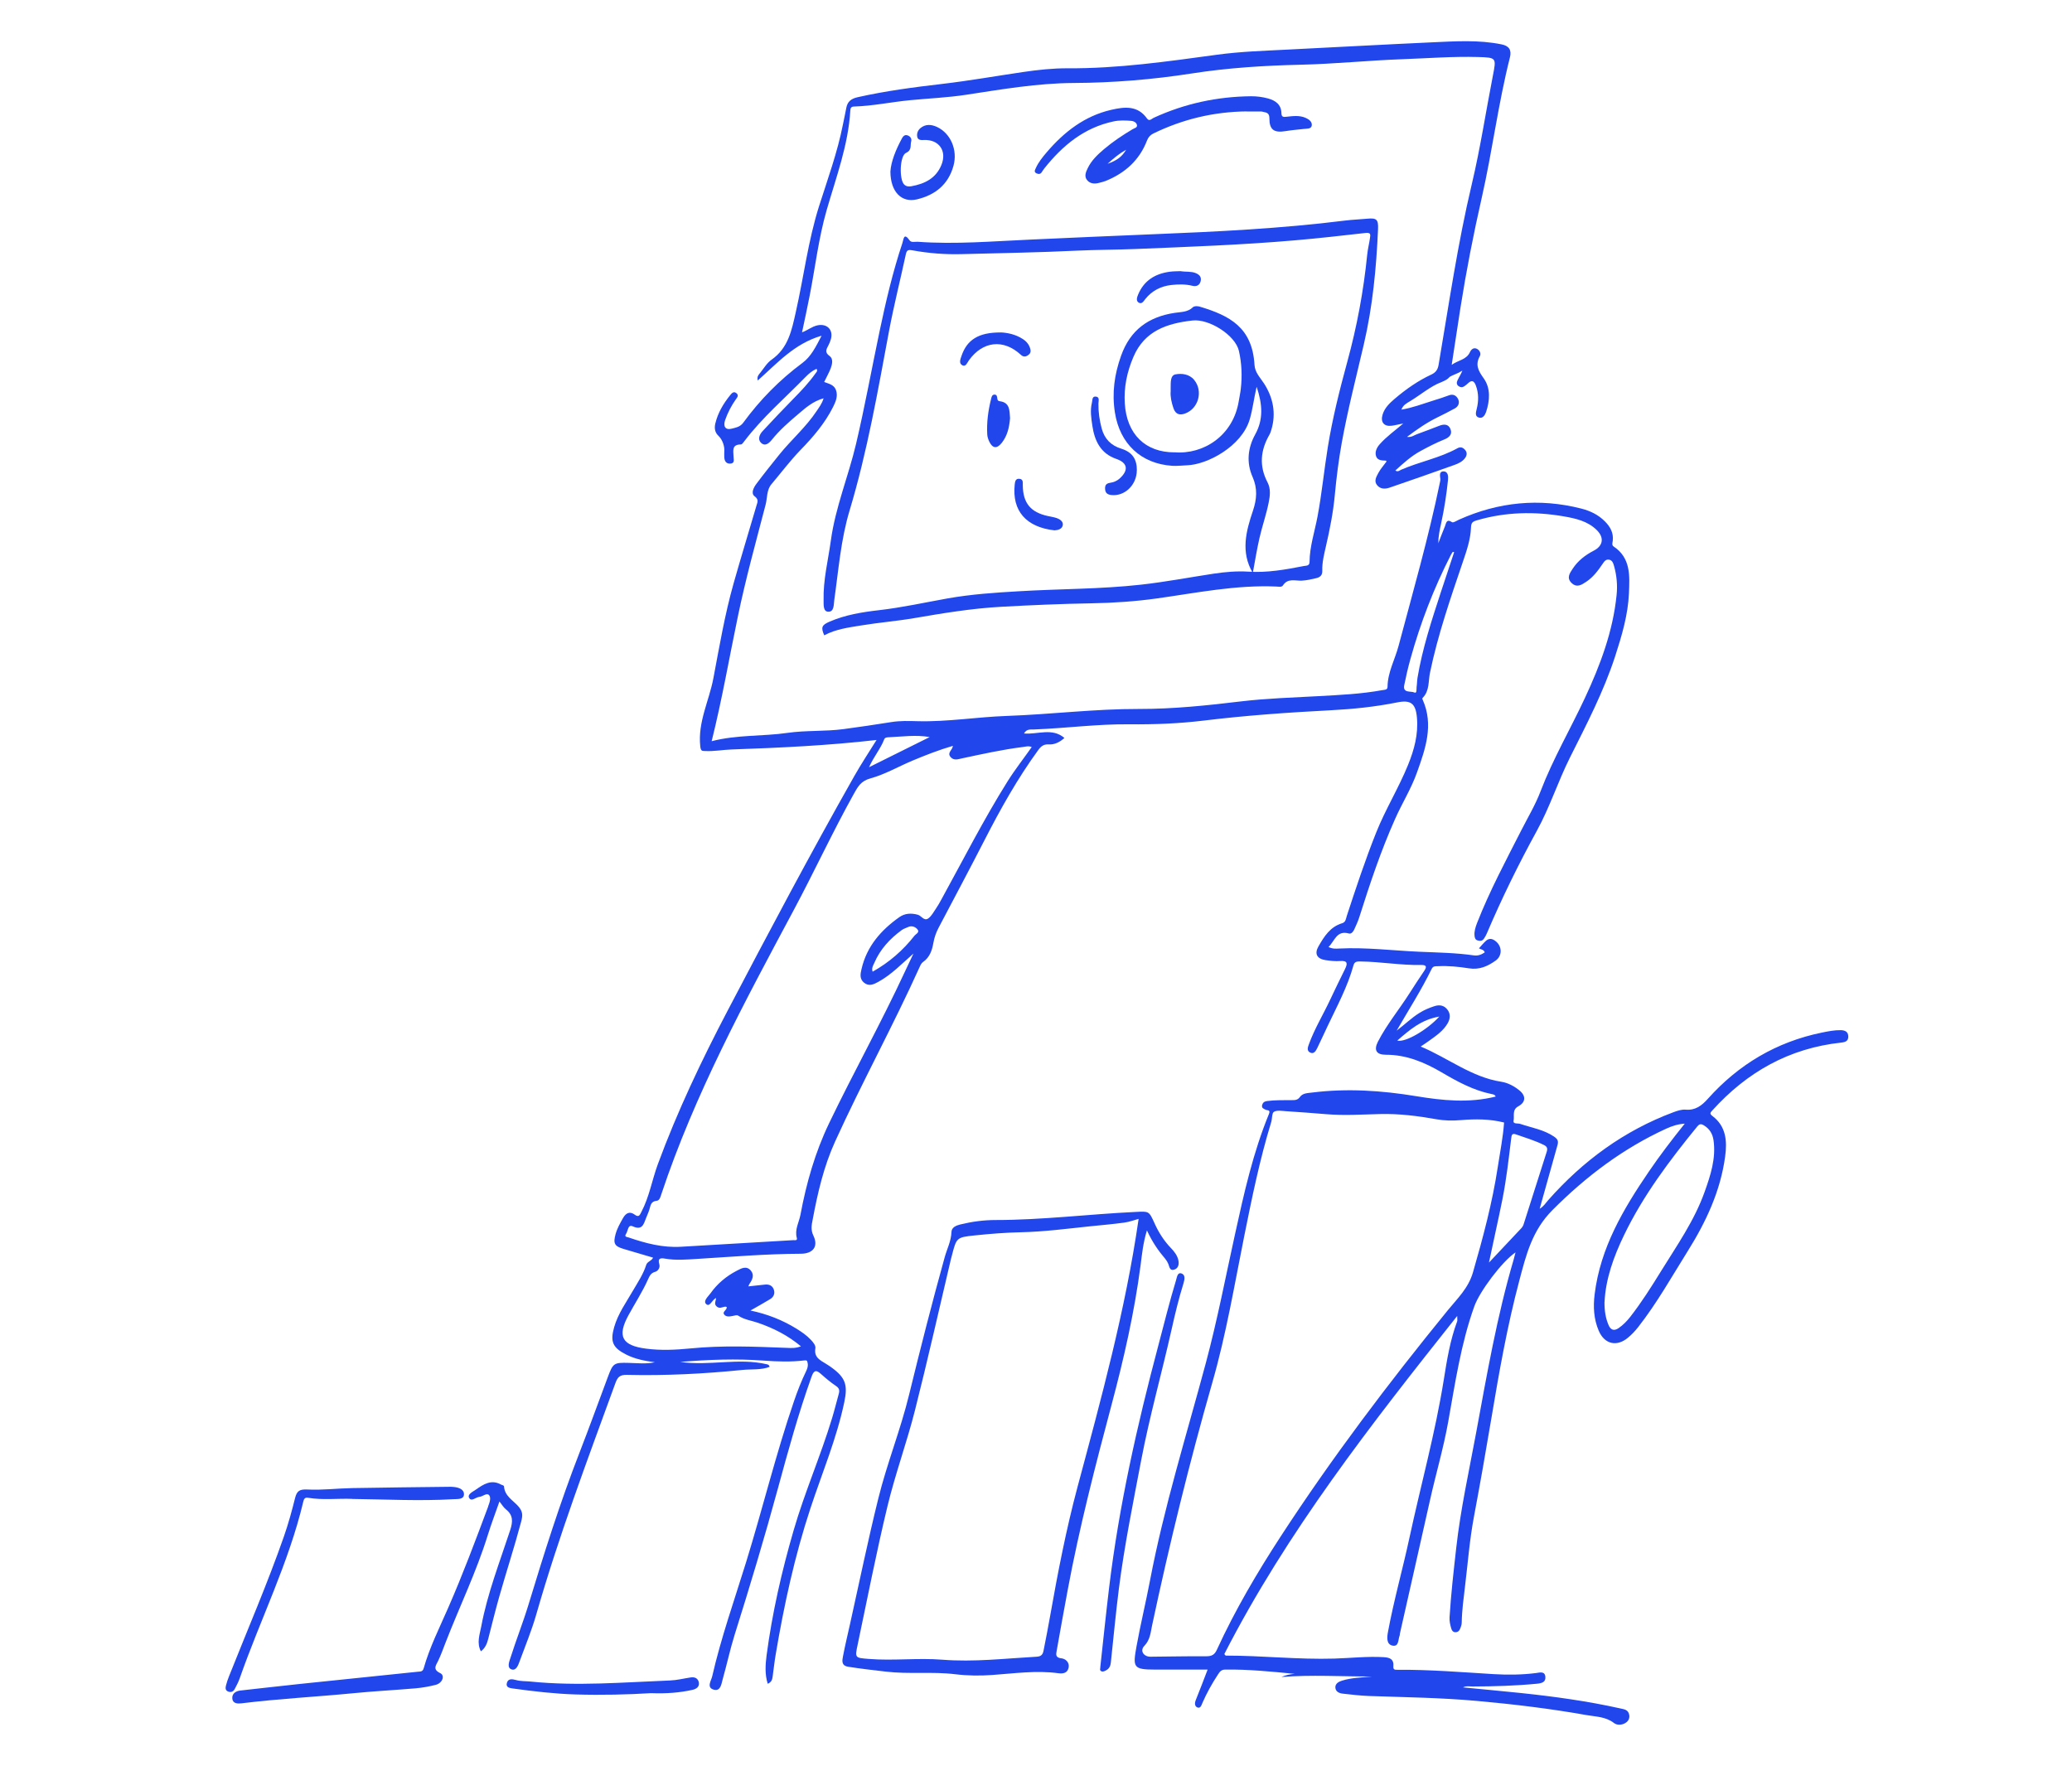 <svg width="704" height="600" viewBox="0 0 704 600" fill="none" xmlns="http://www.w3.org/2000/svg">
<path d="M272.153 457.503C267.644 453.719 262.76 451.3 257.547 449.496C255.325 448.726 252.928 448.44 250.926 447.12C250.31 446.702 249.738 447.032 249.166 447.12C248.023 447.34 246.703 447.648 245.999 446.593C245.383 445.669 247.055 445.163 246.923 444.107C245.911 443.667 244.877 444.899 243.711 444.107C242.414 443.227 243.205 442.149 243.315 441.071C241.886 441.643 241.226 444.239 239.972 443.161C238.762 442.105 240.588 440.609 241.402 439.466C243.733 436.188 246.747 433.659 250.31 431.811C251.85 430.997 253.61 429.985 255.106 431.745C256.403 433.285 255.611 434.868 254.622 436.298C254.49 436.496 254.424 436.76 254.27 437.112C256.161 436.914 257.987 436.738 259.791 436.518C261.155 436.342 262.32 436.738 262.848 438.014C263.42 439.378 262.958 440.675 261.682 441.445C259.615 442.721 257.481 443.865 254.974 445.317C260.825 446.549 265.95 448.594 270.701 451.542C272.417 452.62 274.067 453.741 275.474 455.237C276.288 456.095 277.212 457.195 277.036 458.185C276.508 461.308 278.752 462.232 280.709 463.464C281.303 463.838 281.897 464.212 282.469 464.63C287.286 468.127 288.1 470.591 286.868 476.442C284.251 488.892 279.302 500.572 275.342 512.582C269.997 528.793 266.39 545.423 263.552 562.206C263.134 564.692 262.87 567.221 262.518 569.729C262.386 570.719 262.122 571.621 260.847 572.149C259.835 568.937 260.055 565.66 260.451 562.558C262.364 548.106 265.598 533.941 269.667 519.951C273.407 507.061 278.818 494.743 282.711 481.897C283.547 479.147 284.229 476.354 284.999 473.582C285.307 472.46 285.153 471.691 284.031 470.943C282.227 469.733 280.533 468.303 278.906 466.851C276.992 465.114 276.376 466.015 275.672 467.995C271.273 480.335 267.798 492.939 264.366 505.565C259.813 522.326 254.82 538.934 249.606 555.497C248.045 560.49 246.967 565.616 245.537 570.653C245.097 572.215 244.855 574.788 242.524 574.15C239.95 573.446 241.644 571.093 241.974 569.663C244.987 556.509 249.496 543.773 253.478 530.905C259.109 512.692 263.596 494.149 269.777 476.112C270.965 472.614 272.307 469.205 273.913 465.883C274.33 464.982 274.638 464.124 274.396 463.112C274.242 462.408 274.198 462.166 273.275 462.276C268.721 462.826 264.146 462.672 259.593 462.342C250.178 461.638 240.808 461.99 231.107 462.782C241.116 464.212 250.882 461.33 260.517 463.574C260.935 463.662 261.375 463.794 261.485 464.476C258.493 465.576 255.303 465.202 252.224 465.509C239.202 466.829 226.114 467.489 213.026 467.181C210.541 467.115 209.815 467.995 209.067 470.063C199.586 496.063 189.842 521.953 182.209 548.59C180.669 553.957 178.536 559.127 176.6 564.384C176.094 565.77 175.412 567.815 173.806 567.265C172.113 566.693 173.059 564.516 173.455 563.284C175.368 557.235 177.722 551.318 179.57 545.247C184.849 527.848 190.326 510.492 196.925 493.533C200.246 484.998 203.348 476.376 206.559 467.819C208.297 463.156 208.649 462.98 213.576 463.112C216.546 463.178 219.515 463.552 222.507 462.892C219.141 462.452 215.842 461.836 212.784 460.296C208.165 457.965 207.263 455.897 208.671 450.97C209.991 446.351 212.784 442.523 215.138 438.432C216.766 435.638 218.569 432.955 219.559 429.831C219.933 428.621 221.385 428.511 221.891 427.346C218.547 426.356 215.226 425.388 211.904 424.398C208.781 423.474 208.297 422.55 209.133 419.427C209.661 417.469 210.651 415.731 211.64 413.972C212.608 412.234 213.906 411.442 215.688 412.762C217.096 413.818 217.426 412.762 217.909 411.838C220.615 406.713 221.539 400.95 223.519 395.583C230.139 377.634 238.344 360.366 247.209 343.451C261.221 316.725 275.342 290.065 290.212 263.802C292.61 259.556 295.315 255.487 297.823 251.44C281.479 253.331 265.004 254.101 248.529 254.673C245.559 254.783 242.59 255.355 239.598 255.201C238.564 255.157 238.124 255.289 237.926 253.595C237.046 245.347 240.94 238.154 242.392 230.433C244.437 219.655 246.263 208.81 249.254 198.23C251.762 189.365 254.468 180.545 257.063 171.68C257.371 170.624 257.855 169.745 256.403 168.645C255.04 167.633 256.051 165.675 256.975 164.443C259.483 161.078 262.122 157.779 264.762 154.501C268.831 149.442 273.825 145.175 277.432 139.719C278.29 138.422 279.28 137.19 279.83 135.342C276.222 136.332 273.671 138.62 271.141 140.775C267.995 143.437 264.872 146.164 262.276 149.398C261.287 150.63 259.945 151.817 258.537 150.432C257.349 149.244 258.075 147.594 259.131 146.472C262.54 142.799 265.972 139.169 269.491 135.584C272.197 132.834 274.858 130.041 277.102 126.851C277.366 126.456 277.916 126.104 277.432 125.334C276.002 125.95 274.836 126.939 273.759 128.039C266.72 135.276 258.999 141.875 252.862 149.97C252.554 150.388 252.114 151.026 251.74 151.026C248.529 151.026 249.188 153.225 249.232 155.139C249.232 156.107 249.782 157.471 248.089 157.537C246.659 157.603 246.131 156.569 246.087 155.293C246.087 154.677 246.043 154.061 246.087 153.445C246.263 151.641 245.449 149.354 244.107 148.1C242.875 146.934 242.678 145.482 243.029 143.965C243.887 140.313 245.757 137.168 248.089 134.286C248.639 133.604 249.298 132.812 250.266 133.648C251.124 134.396 250.42 135.122 250.002 135.716C248.485 137.872 247.275 140.203 246.395 142.689C245.625 144.889 246.461 146.23 248.617 145.658C249.914 145.328 251.454 145.109 252.532 143.635C258.207 135.87 264.894 129.073 272.659 123.31C275.562 121.154 277.19 117.855 279.148 114.071C269.843 116.777 264.058 123.464 257.459 129.293C257.107 127.863 257.833 127.269 258.361 126.609C259.571 125.092 260.605 123.31 262.144 122.232C267.842 118.251 269.007 112.202 270.393 106.021C273.099 94.055 274.572 81.803 278.29 70.056C281.215 60.862 284.537 51.777 286.407 42.275C286.78 40.405 287.198 38.535 287.55 36.644C287.946 34.488 289.222 33.52 291.378 33.036C300.902 30.903 310.537 29.627 320.215 28.505C329.366 27.427 338.45 25.822 347.579 24.48C352.616 23.732 357.719 23.182 362.8 23.204C379.826 23.314 396.609 20.894 413.414 18.607C421.443 17.507 429.516 17.265 437.589 16.847C453.91 16.033 470.231 15.131 486.575 14.383C494.471 14.031 502.39 13.482 510.221 15.087C512.707 15.593 513.652 16.979 513.036 19.465C509.033 35.236 507.053 51.382 503.446 67.219C500.63 79.581 498.211 91.987 496.231 104.481C495.241 110.772 494.295 117.063 493.24 123.97C495.549 122.32 498.233 122.276 499.443 119.659C499.817 118.823 500.63 117.965 501.774 118.515C502.764 118.977 503.27 120.165 502.83 120.956C501.136 123.97 502.28 125.994 504.15 128.611C506.504 131.933 506.218 136.112 504.92 140.005C504.546 141.083 503.776 142.293 502.478 141.897C501.07 141.479 501.444 140.181 501.73 138.994C502.412 136.31 502.434 133.626 501.444 130.987C500.872 129.469 500.081 128.985 498.761 130.261C498.387 130.613 497.969 130.943 497.529 131.251C496.891 131.691 496.231 131.669 495.571 131.207C494.845 130.679 494.889 129.931 495.175 129.315C495.681 128.215 496.363 127.181 496.869 125.95C495.043 127.071 493.68 127.357 492.558 128.061C491.788 128.897 491.348 129.161 489.654 129.887C486.091 131.207 482.571 134.242 479.052 136.354C477.996 136.992 476.72 137.608 476.148 139.191C479.954 138.576 483.363 137.234 486.839 136.156C488.686 135.584 490.512 135.012 492.316 134.33C493.768 133.78 494.823 134.44 495.395 135.562C496.011 136.772 495.593 138.048 494.361 138.752C492.382 139.851 490.336 140.863 488.29 141.875C484.749 143.613 481.516 145.856 478.062 148.452C479.58 148.672 480.438 147.902 481.406 147.55C483.957 146.626 486.509 145.658 489.038 144.669C490.622 144.053 492.14 144.075 492.822 145.79C493.548 147.638 492.338 148.694 490.666 149.354C487.895 150.476 485.255 151.839 482.637 153.269C479.426 155.007 476.808 157.427 474.103 159.868C474.917 160.484 475.51 159.868 476.038 159.626C482.307 156.877 489.148 155.667 495.175 152.323C496.253 151.729 497.045 152.059 497.749 152.829C498.563 153.731 498.453 154.743 497.749 155.689C496.869 156.855 495.549 157.493 494.251 157.954C486.927 160.594 479.558 163.146 472.211 165.675C470.649 166.225 468.978 166.247 467.856 164.817C466.734 163.41 467.68 161.936 468.34 160.682C469.066 159.318 470.143 158.13 471.089 156.833C471.045 156.745 470.979 156.525 470.913 156.525C469.593 156.459 468.032 156.503 467.548 155.029C467.064 153.555 467.768 152.103 468.78 150.96C471.045 148.386 473.861 146.406 476.786 143.899C475.181 144.207 474.015 144.515 472.849 144.669C470.209 144.999 468.978 143.415 469.769 140.863C470.473 138.554 472.145 136.992 473.861 135.518C477.688 132.263 481.779 129.381 486.333 127.269C487.85 126.565 488.532 125.554 488.796 123.926C492.294 103.403 495.263 82.814 500.081 62.534C502.962 50.392 504.832 38.008 507.229 25.733C508.417 19.64 508.505 19.552 502.192 19.377C493.57 19.135 484.969 19.817 476.368 20.124C464.864 20.542 453.426 21.73 441.9 21.994C429.516 22.28 417.176 23.05 404.924 24.964C391.638 27.031 378.264 28.131 364.824 28.197C352.484 28.263 340.408 30.353 328.288 32.2C321.953 33.168 315.552 33.432 309.195 34.048C302.838 34.664 296.569 36.006 290.146 36.204C289.2 36.226 288.958 36.71 288.914 37.524C288.232 49.27 284.097 60.202 280.885 71.354C278.136 80.879 277.014 90.689 275.122 100.368C274.33 104.459 273.429 108.55 272.505 112.928C274.418 112.224 275.892 110.948 277.74 110.552C280.951 109.87 283.151 112.004 282.337 115.149C282.139 115.897 281.831 116.645 281.479 117.327C280.797 118.647 280.072 119.703 281.875 120.978C283.173 121.902 282.777 123.75 282.249 125.158C281.655 126.697 280.819 128.149 280.028 129.799C281.545 130.393 283.371 130.701 284.031 132.527C284.779 134.616 283.943 136.508 283.041 138.312C280.248 143.877 276.244 148.54 271.955 152.939C268.413 156.613 265.356 160.704 262.078 164.575C260.451 166.511 260.737 169.195 260.121 171.526C256.843 184.108 253.368 196.646 250.728 209.36C247.803 223.35 245.383 237.472 241.798 251.858C250.53 249.614 259.087 250.252 267.49 249.042C273.869 248.118 280.314 248.602 286.671 247.744C292.06 246.996 297.449 246.248 302.816 245.369C305.807 244.885 308.777 244.973 311.769 245.061C321.909 245.325 331.917 243.631 342.014 243.279C357.015 242.751 371.973 240.859 387.019 240.903C398.655 240.925 410.159 239.715 421.685 238.33C430.418 237.296 439.194 237.032 447.971 236.548C455.23 236.152 462.533 235.822 469.725 234.502C470.495 234.37 471.441 234.48 471.441 233.336C471.507 228.409 473.949 224.12 475.181 219.501C480.108 201.002 485.387 182.613 489.258 163.828C489.324 163.476 489.412 163.124 489.39 162.794C489.258 161.672 488.906 160.132 490.512 160.176C492.052 160.22 492.096 161.892 491.986 163.08C491.48 168.029 490.71 172.956 489.654 177.839C489.17 180.039 488.686 182.239 488.686 184.592C489.434 182.679 490.16 180.721 490.952 178.829C491.37 177.817 491.414 176.146 493.372 177.443C493.79 177.707 494.933 176.937 495.703 176.586C509.143 170.558 523.001 169.173 537.299 172.824C540.29 173.594 543.04 174.892 545.305 177.179C547.153 179.049 548.253 181.051 547.967 183.734C547.901 184.372 547.527 185.208 548.253 185.692C554.148 189.607 553.708 195.744 553.466 201.552C553.158 208.92 551.046 215.981 548.781 222.998C544.865 235.03 539.036 246.204 533.405 257.445C529.336 265.583 526.586 274.272 522.187 282.279C515.962 293.629 510.265 305.243 505.184 317.165C504.92 317.803 504.568 318.419 504.172 318.991C503.644 319.739 502.896 319.827 502.06 319.563C501.246 319.321 501.07 318.705 501.004 317.957C500.85 316.417 501.334 315.031 501.862 313.624C506.13 302.735 511.651 292.419 516.952 282.015C519.174 277.659 521.703 273.436 523.441 268.861C527.642 257.885 533.581 247.744 538.53 237.12C543.722 225.99 548.011 214.595 549.265 202.233C549.617 198.846 549.309 195.568 548.407 192.335C548.143 191.411 547.857 190.399 546.735 190.179C545.569 189.959 545.019 190.861 544.469 191.675C542.93 193.941 541.302 196.118 538.992 197.658C537.453 198.67 535.847 199.836 534.021 198.142C532.107 196.36 533.427 194.667 534.373 193.215C536.133 190.531 538.64 188.596 541.5 187.122C544.689 185.472 545.129 182.701 542.556 180.149C539.476 177.069 535.363 176.168 531.338 175.464C521.373 173.748 511.453 173.946 501.642 176.849C500.191 177.289 499.861 177.751 499.795 179.269C499.641 183.316 498.321 187.144 497.023 190.949C492.822 203.333 488.532 215.717 485.871 228.563C485.255 231.489 485.761 234.722 483.385 237.12C483.121 237.384 483.319 237.56 483.385 237.78C487.191 246.336 484.331 254.387 481.471 262.416C479.514 267.959 476.368 272.952 473.993 278.319C469.175 289.098 465.458 300.272 461.895 311.512C461.433 313.008 460.773 314.438 460.113 315.867C459.783 316.593 459.123 317.429 458.331 317.209C454.086 315.999 453.514 319.805 451.38 321.784C452.744 322.466 453.888 322.378 455.01 322.312C464.16 321.85 473.267 323.016 482.395 323.412C488.532 323.676 494.691 323.764 500.784 324.644C502.126 324.842 503.358 324.402 504.48 323.61C504.128 322.642 503.226 322.664 502.5 322.246C503.292 321.366 504.018 320.465 504.876 319.695C505.624 319.013 506.548 318.815 507.537 319.387C510.309 320.949 510.749 324.578 508.153 326.426C505.492 328.317 502.676 329.615 499.091 329.043C495.637 328.493 492.118 328.141 488.598 328.317C487.741 328.361 486.949 328.163 486.421 329.263C482.901 336.478 478.568 343.231 474.543 350.204C477.204 348.224 479.558 345.871 482.373 344.133C483.935 343.165 485.629 342.461 487.389 341.889C489.236 341.295 490.754 341.669 491.854 343.165C492.888 344.551 492.734 346.157 491.92 347.63C490.446 350.248 488.048 351.876 485.695 353.569C484.793 354.229 483.869 354.823 482.703 355.615C492.096 359.552 499.993 366.019 510.089 367.581C512.311 367.933 514.422 369.033 516.226 370.507C518.536 372.376 518.448 374.51 515.852 375.94C513.696 377.128 514.598 379.173 514.268 380.801C514.026 382.077 515.72 381.615 516.534 381.901C520.405 383.221 524.519 383.837 528.038 386.234C529.402 387.158 529.534 387.884 529.16 389.204C527.158 396.309 525.179 403.435 523.133 410.738C524.475 409.968 525.135 408.825 525.992 407.857C537.805 394.483 551.816 384.188 568.622 377.919C569.919 377.436 571.371 376.952 572.713 377.062C576.056 377.348 578.19 375.698 580.28 373.366C590.728 361.686 603.574 354.053 618.972 350.886C621.127 350.446 623.261 350.006 625.483 350.05C626.868 350.094 627.924 350.578 627.99 352.118C628.056 353.701 627.044 354.119 625.615 354.273C607.929 356.165 593.544 364.304 581.754 377.37C581.182 378.007 580.742 378.403 581.798 379.195C586.505 382.715 586.857 387.752 586.153 392.965C584.569 404.733 579.642 415.226 573.417 425.168C567.984 433.857 562.969 442.809 556.634 450.904C555.622 452.202 554.456 453.455 553.18 454.511C549.353 457.745 545.173 456.799 543.194 452.18C541.5 448.22 541.28 444.041 541.808 439.796C543.744 424.024 551.53 410.87 560.241 398.09C563.98 392.591 568.028 387.312 572.427 381.813C569.941 381.989 568.006 382.671 566.158 383.507C551.486 390.237 538.904 399.718 527.466 411.2C520.537 418.151 518.514 426.488 516.226 435.11C512.113 450.574 509.341 466.301 506.701 482.073C504.832 493.269 502.852 504.443 500.762 515.596C499.311 523.36 498.717 531.213 497.771 539.022C497.287 543.113 496.715 547.205 496.649 551.34C496.649 552.11 496.341 552.902 496.033 553.605C495.747 554.287 495.131 554.705 494.339 554.617C493.636 554.551 493.306 554.045 493.108 553.408C492.734 552.154 492.426 550.878 492.514 549.536C492.998 541.661 493.9 533.831 494.779 526C496.253 512.802 499.135 499.846 501.554 486.802C505.206 467.027 508.637 447.186 514.334 427.852C514.554 427.104 514.73 426.334 514.928 425.564C510.265 428.731 502.742 438.85 500.938 443.865C496.363 456.601 494.427 469.931 492.052 483.151C490.446 492.103 487.872 500.814 485.893 509.656C482.505 524.812 479.052 539.968 475.642 555.101C475.598 555.277 475.642 555.475 475.598 555.629C474.983 557.015 475.4 559.698 473.069 559.171C470.979 558.687 471.265 556.267 471.595 554.507C473.575 543.795 476.566 533.303 478.854 522.678C482.725 504.707 487.653 486.978 490.556 468.809C491.612 462.144 492.712 455.369 495.109 448.968C495.219 448.66 495.109 448.286 495.109 447.164C465.832 484.031 437.237 520.545 415.988 562.052C416.274 562.382 416.384 562.58 416.494 562.58C428.79 562.558 441.064 563.966 453.36 563.592C458.969 563.416 464.556 562.778 470.209 563.108C472.321 563.24 473.641 563.878 473.421 566.188C473.311 567.419 473.971 567.419 474.829 567.397C485.739 567.309 496.605 568.211 507.471 568.871C512.289 569.157 517.128 569.113 521.945 568.497C523.111 568.343 524.893 567.771 525.069 569.773C525.245 571.599 523.815 571.973 522.253 572.127C514.994 572.83 507.713 573.05 500.41 573.072C499.333 573.072 498.189 572.808 497.089 573.38C503.71 574.018 510.243 574.612 516.776 575.294C528.104 576.482 539.388 578.044 550.541 580.529C551.816 580.815 553.158 580.925 553.532 582.597C553.774 583.675 553.4 584.577 552.652 585.193C551.376 586.226 549.507 586.336 548.429 585.522C545.613 583.301 542.204 583.345 539.08 582.795C526.74 580.595 514.29 579.099 501.818 577.978C489.654 576.878 477.424 576.724 465.216 576.306C462.247 576.196 459.277 575.844 456.308 575.514C455.032 575.382 453.756 574.854 453.712 573.358C453.69 572.061 454.878 571.423 455.956 571.093C459.233 570.059 462.664 570.037 466.074 569.685C455.846 569.685 445.595 569.047 435.389 569.839C436.797 569.223 438.314 568.893 439.898 568.783C432.001 568.013 424.127 567.199 416.208 567.331C414.888 567.353 414.404 568.123 413.81 569.025C411.787 572.105 410.005 575.294 408.531 578.681C408.223 579.407 407.871 580.661 406.793 580.177C405.87 579.759 405.87 578.682 406.309 577.626C407.651 574.326 408.905 570.983 410.313 567.331C404.11 567.331 398.237 567.331 392.364 567.331C384.951 567.331 384.863 566.517 386.183 559.259C387.524 551.89 389.284 544.631 390.692 537.284C395.487 512.098 403.142 487.66 409.763 462.936C413.612 448.55 416.406 433.945 419.617 419.405C422.653 405.547 425.732 391.711 431.144 378.535C431.737 377.062 430.66 377.37 430.132 377.128C429.406 376.776 428.57 376.578 428.834 375.5C429.054 374.664 429.56 374.268 430.506 374.136C433.321 373.762 436.115 373.85 438.93 373.828C440.008 373.828 440.91 373.828 441.68 372.75C442.626 371.408 444.297 371.453 445.771 371.255C457.649 369.759 469.439 370.551 481.186 372.486C490.138 373.96 499.113 374.884 508.175 372.618C507.933 371.936 507.273 371.848 506.789 371.76C500.608 370.507 495.197 367.537 489.83 364.392C483.979 360.96 477.842 358.387 470.847 358.409C467.658 358.409 466.712 356.847 468.164 353.987C471.177 348.136 475.378 343.055 478.898 337.534C480.548 334.96 482.197 332.387 483.935 329.857C485.035 328.251 484.331 327.877 482.813 327.899C475.95 328.031 469.175 326.8 462.313 326.712C461.191 326.712 460.267 326.624 459.871 328.009C457.869 335.312 454.262 341.933 451.05 348.73C449.885 351.194 448.763 353.657 447.575 356.099C447.113 357.045 446.453 358.233 445.243 357.705C443.88 357.133 444.341 355.835 444.759 354.735C446.695 349.478 449.621 344.683 451.974 339.646C453.602 336.17 455.296 332.717 456.989 329.285C457.891 327.438 457.935 326.382 455.34 326.558C453.69 326.69 451.996 326.492 450.346 326.25C447.487 325.81 446.519 324.094 447.971 321.586C449.885 318.243 451.952 314.921 456.022 313.712C457.275 313.338 457.297 312.128 457.605 311.204C460.729 301.68 463.874 292.177 467.592 282.873C470.737 274.998 475.224 267.761 478.414 259.908C480.504 254.761 481.933 249.504 481.428 243.851C481.01 238.968 479.294 237.758 474.697 238.682C467.284 240.177 459.783 240.947 452.238 241.343C437.764 242.091 423.335 243.103 408.927 244.863C400.568 245.874 392.122 246.204 383.675 246.116C372.853 246.006 362.119 247.458 351.318 247.876C350.24 247.92 348.789 247.612 347.931 249.24C352.594 249.636 357.477 247.194 361.657 250.758C360.117 252.143 358.357 253.089 356.245 252.957C354.64 252.847 353.694 253.595 352.792 254.827C345.753 264.484 339.946 274.866 334.513 285.468C329.41 295.433 324.131 305.309 318.917 315.229C318.06 316.857 317.466 318.507 317.136 320.377C316.718 322.84 315.904 325.326 313.594 326.91C313.132 327.24 312.802 327.833 312.56 328.383C303.498 348.466 292.874 367.823 283.745 387.884C279.874 396.397 277.806 405.371 276.112 414.478C275.76 416.303 275.408 417.865 276.376 419.889C278.158 423.628 276.2 426.004 272.065 426.026C260.297 426.07 248.551 427.06 236.804 427.786C233.197 428.005 229.612 428.313 226.026 427.698C224.53 427.434 223.365 427.434 224.024 429.633C224.332 430.689 223.651 431.877 222.617 432.163C221.165 432.537 220.703 433.571 220.197 434.692C218.305 438.938 215.754 442.853 213.532 446.922C209.617 454.115 211.332 457.217 219.515 458.273C224.53 458.933 229.524 458.691 234.517 458.207C245.493 457.107 256.469 457.591 267.446 458.009C268.897 458.075 270.371 458.163 272.131 457.481L272.153 457.503ZM511.057 381.439C506.218 380.207 501.268 380.207 496.253 380.625C493.57 380.845 490.842 380.823 488.114 380.339C481.735 379.195 475.312 378.381 468.78 378.557C462.73 378.711 456.659 379.107 450.61 378.601C446.057 378.227 441.526 377.875 436.973 377.59C435.587 377.502 433.893 377.172 432.859 377.788C432.111 378.227 432.287 380.097 431.913 381.307C428.02 393.999 425.38 406.977 422.763 419.977C419.419 436.65 416.604 453.477 411.897 469.843C404.088 497.096 397.357 524.614 391.44 552.33C390.934 554.705 390.802 557.213 388.8 559.281C387.217 560.908 388.558 562.976 390.912 562.954C397.247 562.91 403.56 562.756 409.895 562.8C411.699 562.8 412.666 562.316 413.458 560.578C419.617 547.161 427.096 534.447 435.125 522.107C452.524 495.381 471.749 469.975 491.898 445.251C495.153 441.247 498.915 437.75 500.476 432.317C503.886 420.505 507.053 408.693 508.901 396.528C509.671 391.469 510.683 386.454 511.035 381.483L511.057 381.439ZM350.548 253.837C349.383 253.375 348.459 253.727 347.535 253.837C340.584 254.695 333.743 256.235 326.88 257.687C325.604 257.951 324.087 258.588 322.943 257.203C321.733 255.729 323.603 254.937 323.757 253.441C318.939 254.849 314.408 256.631 309.943 258.5C305.192 260.502 300.638 263.164 295.711 264.506C292.478 265.385 291.422 267.409 290.102 269.763C282.909 282.675 276.706 296.114 269.733 309.158C252.95 340.547 236.013 371.848 224.706 405.789C224.42 406.669 224.112 407.945 223.123 408.033C221.121 408.209 221.055 409.638 220.637 411.002C220.307 412.08 219.801 413.114 219.405 414.17C218.635 416.237 218.041 418.107 214.962 416.699C213.334 415.951 213.378 418.261 212.74 419.229C211.97 420.351 213.07 420.307 213.62 420.505C219.383 422.484 225.212 424.024 231.393 423.65C244.107 422.902 256.821 422.176 269.535 421.407C270.041 421.385 271.009 421.671 270.723 420.615C269.953 417.777 271.493 415.336 271.977 412.74C273.979 402.006 276.948 391.579 281.699 381.681C290.036 364.348 299.406 347.542 307.501 330.077C308.447 328.053 309.415 326.052 310.361 324.028C306.445 327.438 302.948 331.155 298.417 333.641C296.833 334.498 295.249 335.29 293.555 333.904C291.972 332.607 292.346 330.869 292.72 329.285C294.479 321.608 299.296 316.087 305.544 311.666C307.435 310.324 309.569 310.214 311.835 310.83C313.088 311.16 313.968 313.118 315.42 312.062C316.498 311.27 317.202 309.928 317.994 308.762C318.675 307.751 319.291 306.695 319.863 305.617C327.232 292.221 334.161 278.561 342.278 265.605C344.807 261.558 347.777 257.797 350.57 253.815L350.548 253.837ZM545.151 442.457C545.151 445.515 545.547 448 546.581 450.354C547.307 451.96 548.407 452.334 549.947 451.3C551.486 450.244 552.762 448.924 553.906 447.472C557.733 442.567 561.055 437.31 564.31 432.031C569.721 423.276 575.683 414.808 579.18 404.997C581.204 399.322 583.095 393.581 582.194 387.4C581.864 385.2 580.808 383.507 578.828 382.341C577.882 381.791 577.354 381.945 576.672 382.781C567.258 394.329 558.305 406.207 551.794 419.713C548.231 427.082 545.525 434.692 545.173 442.457H545.151ZM505.91 429.017C509.583 425.146 513.256 421.253 516.886 417.359C517.238 416.985 517.524 416.501 517.678 416.017C520.317 407.813 522.913 399.586 525.531 391.359C525.86 390.303 525.706 389.622 524.585 389.072C521.527 387.554 518.25 386.586 515.06 385.464C513.718 385.002 513.586 385.684 513.454 386.872C512.619 393.713 511.849 400.576 510.507 407.373C509.077 414.544 507.427 421.671 505.91 428.995V429.017ZM494.076 187.628L493.614 187.518C493.372 187.892 493.108 188.222 492.932 188.618C487.147 199.902 482.615 211.692 479.228 223.9C478.414 226.826 477.71 229.817 477.116 232.809C476.566 235.602 479.316 234.744 480.504 235.294C481.494 235.778 481.23 234.15 481.318 233.424C481.472 232.391 481.45 231.357 481.625 230.301C483.275 220.403 486.399 210.9 489.5 201.398C490.996 196.8 492.558 192.203 494.076 187.606V187.628ZM296.481 330.187C302.156 326.998 306.819 322.928 310.691 317.979C311.197 317.341 312.67 316.791 311.637 315.691C310.867 314.877 309.701 314.46 308.491 315.031C307.787 315.361 306.995 315.581 306.379 316.043C302.354 318.991 299.033 322.576 297.053 327.218C296.679 328.075 296.041 328.955 296.503 330.209L296.481 330.187ZM295.271 260.7C302.486 257.115 309.063 253.837 315.882 250.45C311.109 249.636 306.577 250.318 302.046 250.516C301.452 250.538 300.682 250.56 300.44 251.198C299.231 254.387 296.943 256.983 295.271 260.7ZM489.038 345.431C482.901 346.464 478.942 349.962 474.741 353.591C477.446 354.317 484.837 350.028 489.038 345.431Z" fill="#2146EC"/>
<path d="M280.03 215.827C278.886 213.21 279.172 212.396 281.834 211.252C287.201 208.92 292.942 207.996 298.683 207.337C306.536 206.435 314.256 204.719 322.021 203.333C329.984 201.925 338.057 201.376 346.107 200.914C359.965 200.078 373.867 200.21 387.681 198.67C395.951 197.746 404.156 196.184 412.383 194.931C416.298 194.337 420.258 194.007 424.195 194.249C430.574 194.667 436.799 193.545 443.002 192.335C443.728 192.203 444.916 192.335 444.938 191.015C444.982 185.714 446.675 180.699 447.643 175.574C449.117 167.765 449.865 159.846 451.141 151.993C452.724 142.183 455.144 132.548 457.762 122.958C461.039 110.992 463.305 98.85 464.536 86.51C464.734 84.596 465.218 82.726 465.482 80.835C465.636 79.757 465.812 78.943 463.943 79.163C455.936 80.065 447.929 80.989 439.9 81.671C421.885 83.232 403.804 83.87 385.745 84.618C379.168 84.882 372.569 84.86 365.992 85.168C352.926 85.806 339.838 86.004 326.75 86.356C321.119 86.51 315.51 86.07 309.989 85.058C308.383 84.772 308.053 85.102 307.745 86.532C305.898 95.154 303.72 103.711 302.092 112.356C298.265 132.856 294.702 153.401 288.674 173.44C285.683 183.338 284.913 193.677 283.461 203.883C283.241 205.423 283.461 207.93 281.416 207.864C279.634 207.82 279.854 205.467 279.832 203.949C279.656 197.086 281.372 190.421 282.295 183.69C283.835 172.406 288.257 161.87 290.852 150.872C293.844 138.158 296.175 125.312 298.859 112.532C300.993 102.413 303.346 92.339 306.624 82.528C307.02 81.341 307.064 78.833 309.065 81.693C309.637 82.506 310.869 82.088 311.815 82.154C324.661 83.1 337.463 81.957 350.287 81.407C364.078 80.791 377.848 80.153 391.64 79.603C413.505 78.723 435.347 77.667 457.08 74.94C459.521 74.632 461.985 74.566 464.427 74.324C467.748 73.994 468.364 74.544 468.21 77.931C467.638 91.085 466.384 104.151 463.393 116.975C460.797 128.105 457.938 139.191 455.892 150.432C454.836 156.283 454.088 162.2 453.538 168.117C452.988 174.056 451.845 179.863 450.503 185.648C449.887 188.376 449.183 191.103 449.271 193.919C449.337 195.502 448.501 196.162 447.181 196.47C445.576 196.844 443.97 197.218 442.276 197.306C440.076 197.416 437.547 196.36 435.897 198.934C435.479 199.594 434.401 199.33 433.631 199.308C419.95 198.714 406.642 201.442 393.202 203.333C385.833 204.367 378.354 204.873 370.897 205.005C360.625 205.181 350.353 205.621 340.102 206.193C330.226 206.743 320.481 208.348 310.759 210.02C304.732 211.054 298.617 211.538 292.59 212.528C288.345 213.232 283.989 213.76 280.074 215.871L280.03 215.827Z" fill="#2146EC"/>
<path d="M389.683 418.107C388.385 422.374 388.012 426.202 387.528 429.985C385.438 445.933 381.875 461.572 377.739 477.102C372.174 497.998 366.741 518.961 362.782 540.231C361.506 547.094 360.252 553.979 359.042 560.842C358.822 562.096 358.492 563.284 360.648 563.504C362.034 563.636 363.485 564.912 363.068 566.715C362.672 568.453 361.308 568.805 359.57 568.563C352.113 567.551 344.678 568.629 337.244 569.157C332.998 569.465 328.797 569.421 324.618 568.915C316.743 567.947 308.802 568.959 300.927 568.013C296.682 567.507 292.415 567.045 288.191 566.363C285.772 565.967 286.146 564.252 286.432 562.756C287.136 559.083 288.015 555.431 288.829 551.78C291.997 537.57 294.922 523.316 298.42 509.194C301.367 497.272 305.987 485.834 308.89 473.89C312.718 458.251 316.677 442.655 320.988 427.17C321.78 424.332 323.166 421.714 323.276 418.657C323.32 417.073 324.816 416.435 326.245 416.083C330.183 415.115 334.208 414.566 338.233 414.566C354.159 414.566 369.974 412.564 385.856 411.816C390.409 411.596 390.365 411.442 392.323 415.775C393.687 418.811 395.49 421.626 397.8 424.046C398.966 425.256 400.022 426.576 400.374 428.247C400.682 429.677 400.33 431.041 398.856 431.459C397.426 431.855 397.338 430.425 396.964 429.501C396.7 428.863 396.326 428.247 395.886 427.719C393.533 424.97 391.509 422.022 389.705 418.129L389.683 418.107ZM386.89 414.17C385.482 414.544 383.766 415.203 381.985 415.445C377.981 415.995 373.956 416.325 369.952 416.743C362.276 417.557 354.643 418.547 346.9 418.723C341.643 418.833 336.386 419.251 331.151 419.801C324.97 420.439 324.992 420.571 323.408 426.664C323.298 427.082 323.166 427.499 323.078 427.917C319.031 445.075 315.181 462.254 310.848 479.345C308.076 490.255 304.183 500.858 301.543 511.79C297.782 527.386 294.724 543.157 291.403 558.863C290.435 563.394 290.501 563.328 295.12 563.702C303.457 564.384 311.838 563.306 320.13 563.966C330.909 564.824 341.533 563.548 352.223 562.954C353.873 562.866 354.335 562.096 354.577 560.82C355.347 556.883 356.139 552.945 356.821 549.008C359.416 534.336 362.254 519.687 366.103 505.279C374.176 475.188 382.402 445.141 386.868 414.17H386.89Z" fill="#2146EC"/>
<path d="M425.667 194.711C421.466 187.584 423.358 180.523 425.711 173.55C427.031 169.635 427.317 165.983 425.579 162.046C423.446 157.207 423.93 152.235 426.481 147.616C429.297 142.513 428.967 137.41 426.965 131.427C425.997 135.584 425.623 139.147 424.59 142.579C421.84 151.729 410.16 157.888 403.319 158.108C401.647 158.152 399.976 158.394 398.326 158.284C387.679 157.602 380.487 150.784 378.815 140.203C377.759 133.538 378.639 127.247 380.905 120.89C384.028 112.114 390.231 107.648 399.14 106.307C401.295 105.977 403.561 106.109 405.343 104.371C405.761 103.975 406.816 103.975 407.476 104.151C417.947 107.252 425.491 111.344 426.239 123.97C426.393 126.565 428.087 128.193 429.429 130.239C432.508 134.946 433.696 140.423 431.936 146.12C431.782 146.648 431.606 147.198 431.343 147.66C428.263 152.983 427.735 158.328 430.683 163.937C431.804 166.071 431.518 168.557 431.057 170.778C430.243 174.848 428.857 178.785 427.933 182.81C427.031 186.748 426.393 190.751 425.667 194.689V194.711ZM399.052 153.687C408.994 154.501 419.002 147.99 420.894 136.288C421.114 134.924 421.422 133.56 421.576 132.196C422.082 127.841 421.906 123.464 420.938 119.219C419.706 113.873 410.82 108.286 405.211 108.902C396.522 109.87 388.889 112.4 385.106 121.264C382.928 126.345 381.806 131.603 382.18 137.19C382.84 147.528 389.153 153.753 399.096 153.709L399.052 153.687Z" fill="#2146EC"/>
<path d="M163.405 561.15C161.887 558.291 162.987 555.431 163.515 552.66C165.626 541.398 169.806 530.751 173.347 519.929C174.293 517.025 174.381 514.804 171.829 512.824C171.104 512.252 170.62 511.35 169.696 510.207C168.288 514.232 166.88 517.927 165.714 521.689C161.821 534.227 156.08 546.039 151.351 558.247C150.559 560.293 149.833 562.338 148.887 564.318C148.095 565.968 146.907 567.243 149.591 568.541C151.285 569.377 150.317 571.951 148.007 572.523C145.808 573.073 143.542 573.49 141.276 573.688C134.193 574.304 127.089 574.656 120.028 575.36C107.38 576.592 94.666 577.23 82.062 578.792C80.786 578.946 79.136 578.902 78.938 577.274C78.74 575.558 80.016 574.612 81.732 574.436C88.353 573.71 94.996 572.941 101.617 572.237C115.056 570.829 128.518 569.465 141.958 568.057C142.794 567.969 143.608 568.123 143.96 566.869C145.984 559.721 149.349 553.078 152.297 546.303C157.224 535.041 161.535 523.536 165.824 512.032C165.846 511.944 165.868 511.856 165.89 511.768C166.374 510.514 166.924 508.887 166.154 508.029C165.362 507.149 163.999 508.557 162.833 508.645C161.623 508.755 160.105 510.448 159.357 508.909C158.786 507.721 160.699 506.863 161.667 506.181C164.219 504.399 166.88 502.574 170.246 504.465C170.62 504.663 171.236 504.685 171.258 505.147C171.499 508.381 174.315 509.811 176.119 511.856C177.659 513.616 177.659 514.936 177.043 517.179C174.755 525.78 171.983 534.227 169.564 542.783C168.244 547.491 167.078 552.22 165.868 556.949C165.45 558.599 164.813 560.073 163.383 561.128L163.405 561.15Z" fill="#2146EC"/>
<path d="M423.6 37.854C412.492 37.964 401.933 40.471 391.925 45.333C390.847 45.86 390.187 46.564 389.725 47.73C387.152 54.439 382.246 58.816 375.691 61.478C374.966 61.764 374.196 61.94 373.426 62.138C371.886 62.556 370.346 62.446 369.334 61.17C368.323 59.916 368.939 58.442 369.554 57.189C370.83 54.505 372.942 52.525 375.164 50.634C378.177 48.082 381.477 45.904 384.864 43.881C385.458 43.529 386.624 43.375 386.25 42.297C385.986 41.549 385.128 41.109 384.336 41.065C382.334 40.911 380.333 40.823 378.309 41.263C368.323 43.397 361.042 49.446 354.883 57.167C354.553 57.585 354.267 58.025 353.981 58.464C353.519 59.212 352.881 59.234 352.177 58.904C351.231 58.442 351.627 57.827 351.913 57.167C352.815 55.143 354.201 53.427 355.609 51.778C361.548 44.827 368.499 39.394 377.627 37.304C382.136 36.27 386.536 35.786 389.725 40.273C390.517 41.373 391.287 40.361 391.991 40.031C402.505 35.192 413.569 32.816 425.118 32.706C427.053 32.706 428.989 32.949 430.837 33.454C433.388 34.158 435.324 35.522 435.39 38.47C435.412 39.745 436.028 39.811 437.084 39.679C439.261 39.438 441.461 39.13 443.573 40.031C444.76 40.537 445.926 41.417 445.684 42.715C445.464 43.881 444.013 43.683 443.001 43.815C440.911 44.057 438.821 44.211 436.732 44.563C432.838 45.201 431.277 44.057 431.299 40.163C431.299 38.8 430.727 38.294 429.561 38.096C429.209 38.03 428.879 37.898 428.527 37.876C426.855 37.854 425.184 37.876 423.512 37.876L423.6 37.854ZM376.329 55.649C379.563 54.505 381.235 53.229 382.62 50.876C380.245 52.217 378.375 53.779 376.329 55.649Z" fill="#2146EC"/>
<path d="M373.842 566.517C374.854 557.279 375.778 548.326 376.856 539.374C380.221 511.57 386.358 484.338 393.529 457.327C395.509 449.848 397.357 442.347 399.6 434.956C399.908 433.966 400.062 432.229 401.47 432.735C402.68 433.175 402.592 434.494 402.13 436.034C400.524 441.181 399.248 446.439 398.082 451.696C394.739 466.587 390.582 481.281 387.722 496.283C384.972 510.778 382.025 525.23 380.155 539.88C379.099 548.216 378.33 556.575 377.428 564.934C377.318 566.055 376.922 566.957 375.91 567.529C375.36 567.837 374.744 568.167 374.172 567.881C373.49 567.551 373.908 566.803 373.864 566.539L373.842 566.517Z" fill="#2146EC"/>
<path d="M119.718 509.326C114.725 509.129 109.71 509.788 104.717 508.953C103.573 508.755 103.265 509.304 103.023 510.36C98.074 531.169 88.439 550.306 81.422 570.367C80.982 571.599 80.366 572.764 79.751 573.93C79.289 574.766 78.541 575.184 77.529 574.788C76.539 574.414 76.583 573.578 76.759 572.808C77.023 571.709 77.397 570.653 77.815 569.597C84.084 553.781 90.859 538.164 96.468 522.084C97.964 517.795 99.173 513.396 100.273 508.975C100.889 506.577 101.835 506.005 104.453 506.137C109.512 506.401 114.615 505.741 119.718 505.653C130.782 505.455 141.847 505.345 152.911 505.213C153.263 505.213 153.615 505.213 153.967 505.257C155.748 505.389 157.728 506.005 157.64 507.853C157.552 509.59 155.44 509.348 153.967 509.436C142.551 510.096 131.134 509.48 119.718 509.348V509.326Z" fill="#2146EC"/>
<path d="M221.146 575.338C213.338 575.822 204.473 576.042 195.608 575.778C188.526 575.558 181.465 574.744 174.448 573.776C173.348 573.622 171.808 573.49 172.204 571.929C172.6 570.345 173.92 570.477 175.394 570.895C176.955 571.335 178.671 571.225 180.321 571.401C196.114 573.006 211.886 571.643 227.657 571.027C230.011 570.939 232.321 570.345 234.674 569.993C236.104 569.773 237.204 570.323 237.446 571.731C237.688 573.204 236.566 573.93 235.268 574.216C230.979 575.162 226.624 575.536 221.168 575.338H221.146Z" fill="#2146EC"/>
<path d="M302.531 58.288C302.751 54.901 304.357 50.876 306.447 47.026C306.799 46.366 307.37 45.662 308.338 45.992C309.328 46.3 309.834 47.18 309.592 48.038C309.196 49.38 309.944 51.008 307.832 51.953C305.677 52.943 305.479 61.016 307.216 62.71C307.942 63.413 308.844 63.435 309.68 63.282C314.189 62.468 318.017 60.598 319.864 56.045C321.822 51.272 319.007 47.334 313.903 47.576C313.046 47.62 311.946 47.642 311.682 46.63C311.396 45.508 311.792 44.321 312.716 43.551C314.475 42.077 316.455 42.253 318.391 43.155C323.054 45.354 325.408 51.008 323.978 56.287C322.218 62.732 317.731 66.273 311.528 67.747C306.381 68.979 302.553 65.261 302.531 58.266V58.288Z" fill="#2146EC"/>
<path d="M386.252 159.846C386.23 164.817 382.073 168.755 377.541 168.205C376.222 168.029 375.54 167.501 375.474 166.115C375.408 164.839 375.892 164.267 377.145 164.069C378.333 163.893 379.433 163.476 380.401 162.618C383.546 159.78 383.173 157.272 379.257 155.931C373.868 154.061 371.888 149.684 371.14 144.647C370.767 142.139 370.349 139.499 370.986 136.904C371.206 136.024 370.986 134.726 372.196 134.748C373.736 134.792 373.23 136.244 373.208 137.146C373.164 140.027 373.582 142.843 374.33 145.636C375.298 149.156 377.475 151.377 380.951 152.455C384.668 153.621 386.296 155.953 386.274 159.846H386.252Z" fill="#2146EC"/>
<path d="M339.969 112.95C341.993 113.038 344.963 113.5 347.602 115.259C348.9 116.117 349.78 117.261 350.11 118.779C350.308 119.725 349.89 120.385 349.076 120.846C348.262 121.308 347.58 121.242 346.832 120.539C340.915 115.105 333.92 115.897 329.213 122.43C328.663 123.178 328.179 124.674 327.057 124.168C325.672 123.53 326.31 122.056 326.684 120.956C328.531 115.479 332.469 112.928 339.969 112.972V112.95Z" fill="#2146EC"/>
<path d="M343.182 142.095C342.94 145.109 342.302 148.078 340.323 150.542C338.695 152.565 337.243 152.367 336.121 150.058C335.77 149.31 335.484 148.474 335.44 147.66C335.198 143.569 335.748 139.543 336.737 135.562C336.891 134.99 337.001 134.154 337.815 134.088C338.717 134.022 338.783 134.77 338.849 135.43C338.915 135.958 339.091 136.266 339.663 136.332C343.16 136.772 342.984 139.477 343.182 142.073V142.095Z" fill="#2146EC"/>
<path d="M401.099 92.141C402.969 92.449 404.663 92.141 406.269 92.801C407.588 93.351 408.27 94.165 407.94 95.55C407.588 97.002 406.445 97.442 405.125 97.112C402.727 96.518 400.286 96.584 397.932 96.848C394.435 97.244 391.399 98.784 389.133 101.621C388.605 102.281 387.99 103.447 386.934 102.853C385.834 102.215 386.362 100.917 386.714 100.06C388.693 95.33 392.499 92.999 397.426 92.339C398.702 92.163 400.022 92.185 401.077 92.141H401.099Z" fill="#2146EC"/>
<path d="M358.268 180.215C348.567 179.115 343.838 173.528 344.762 164.707C344.872 163.674 345.004 162.508 346.456 162.706C347.71 162.882 347.49 163.96 347.512 164.905C347.578 170.932 350.151 174.078 356.046 175.354C357.036 175.574 358.048 175.706 358.994 176.036C360.182 176.432 361.369 177.267 361.083 178.543C360.819 179.775 359.434 180.171 358.246 180.215H358.268Z" fill="#2146EC"/>
<path d="M397.754 132.989C397.754 132.285 397.754 131.999 397.754 131.735C397.798 129.997 397.579 127.533 399.426 127.203C401.494 126.829 404.067 127.071 405.739 129.095C408.841 132.879 407.235 138.84 402.66 140.511C400.834 141.193 399.448 140.797 398.722 138.774C398.018 136.75 397.601 134.704 397.754 132.989Z" fill="#2146EC"/>
</svg>
